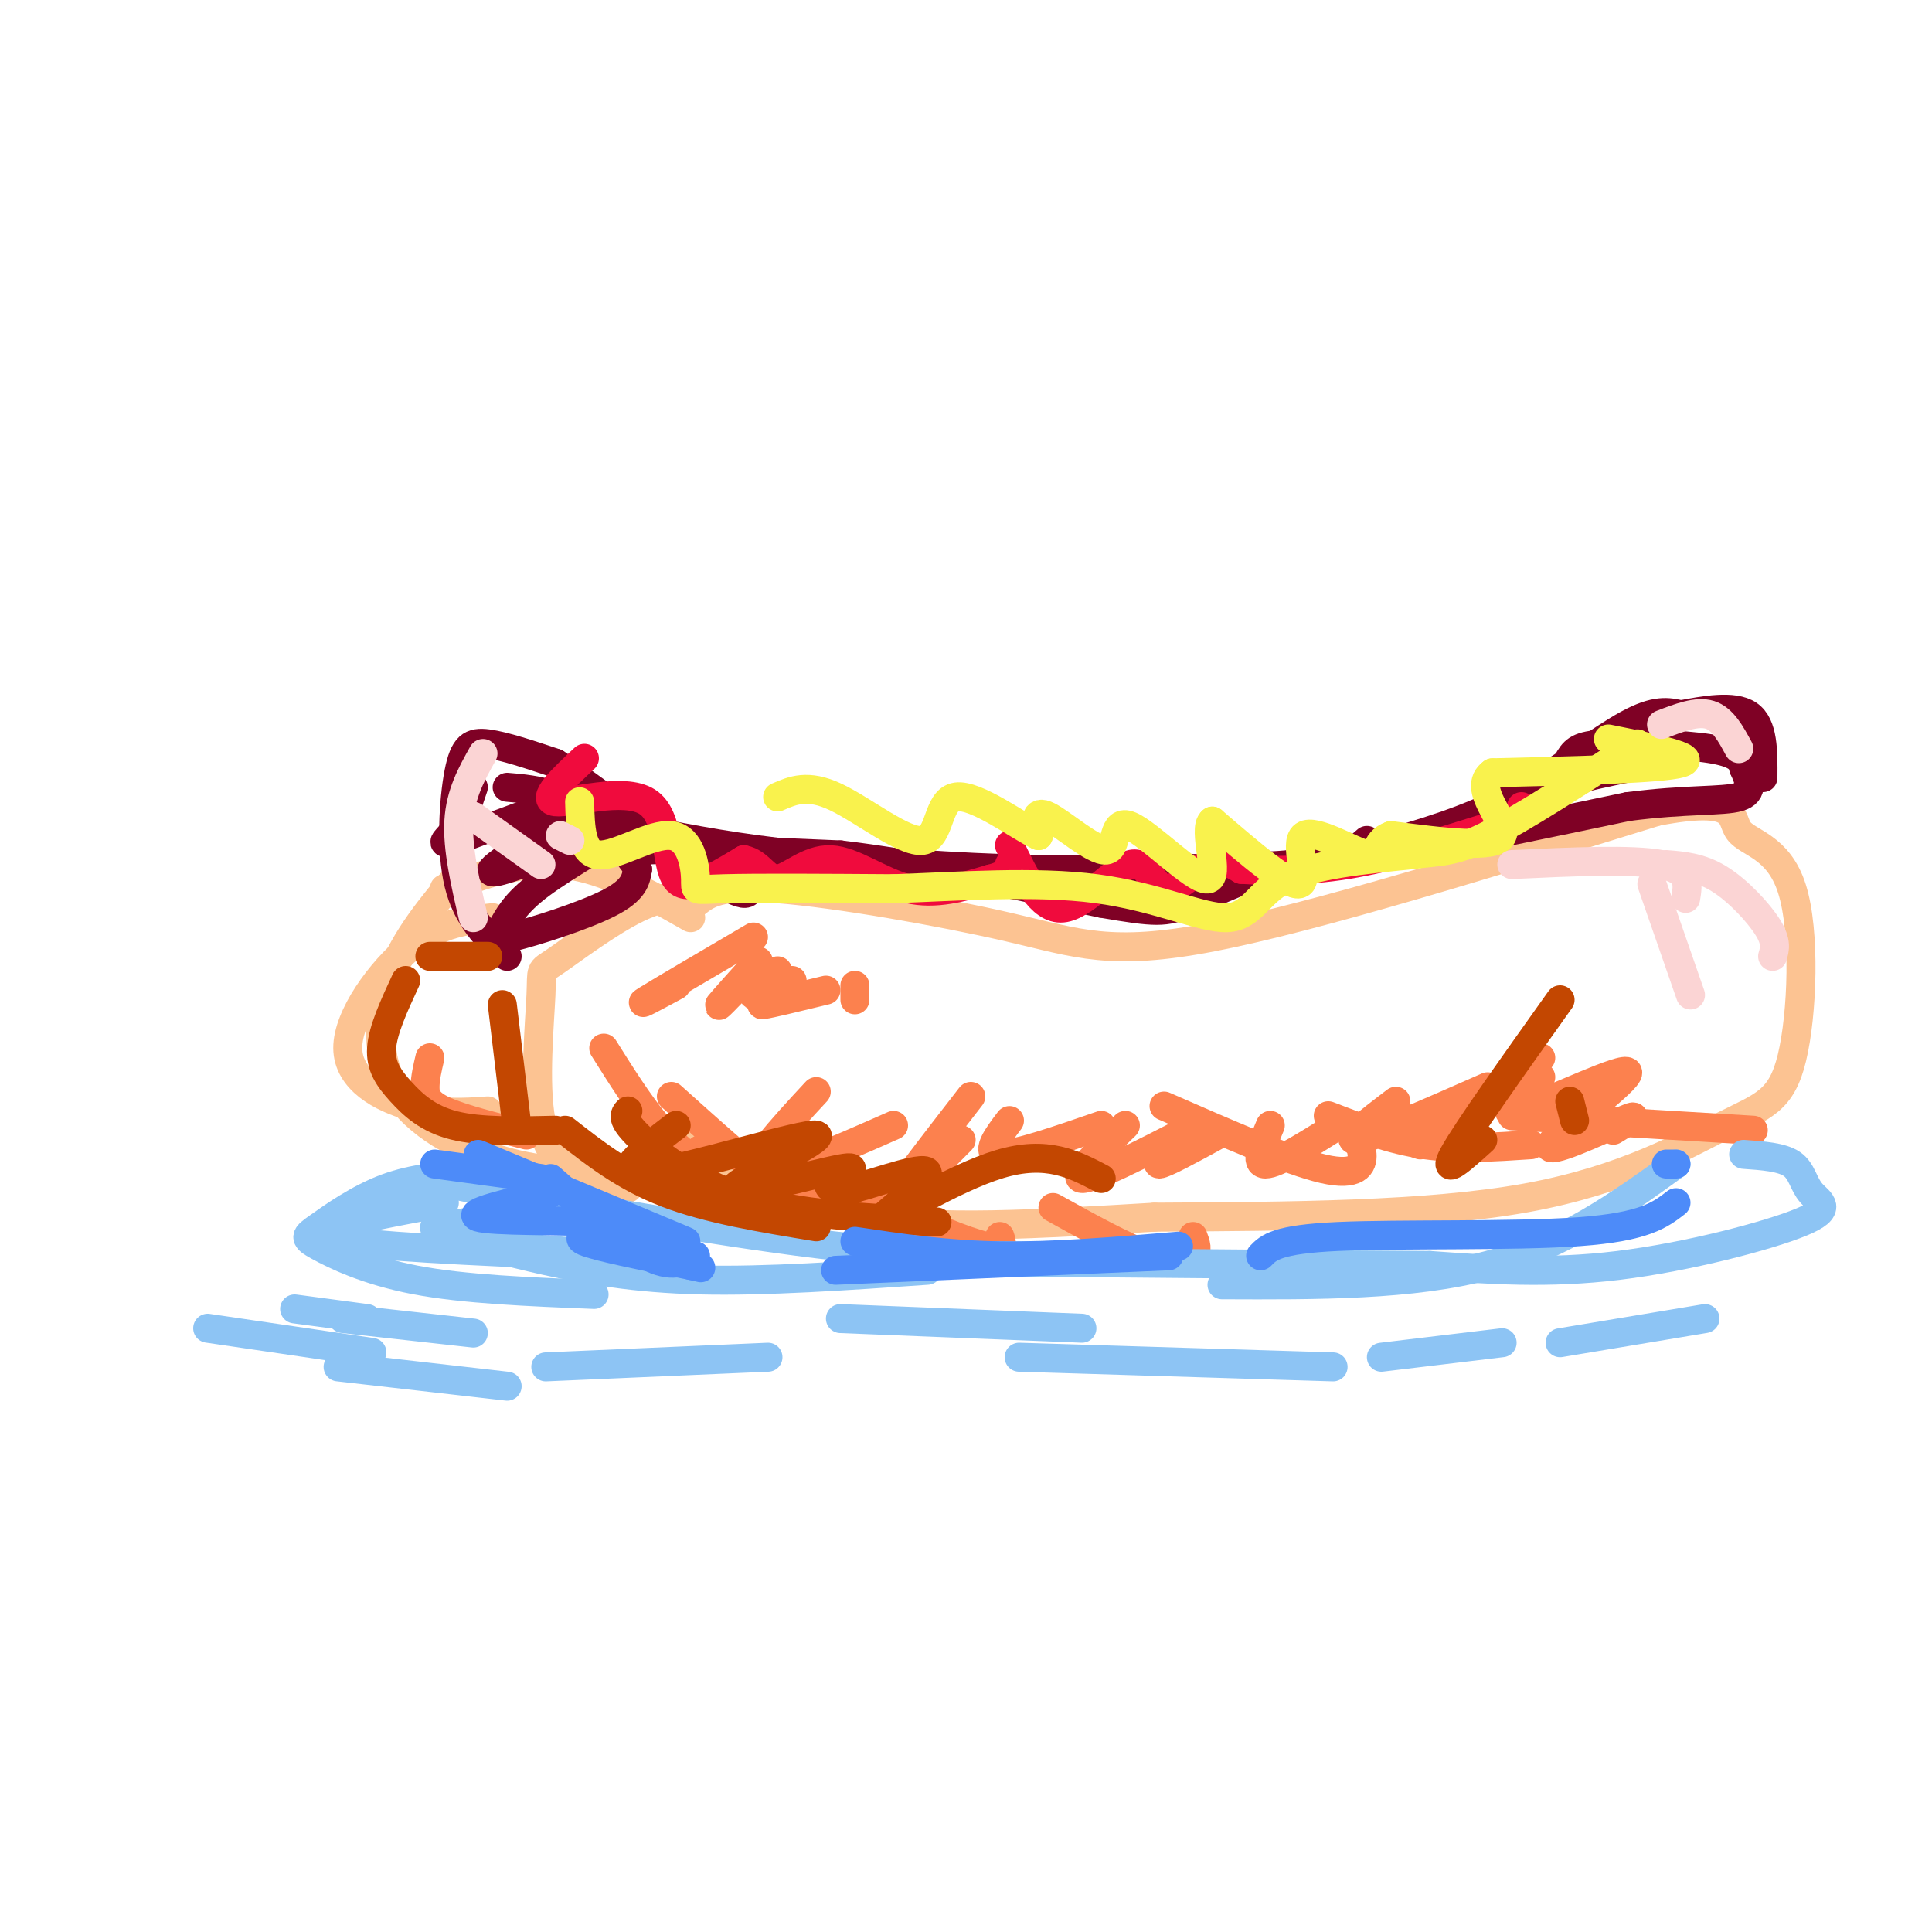 <svg viewBox='0 0 400 400' version='1.1' xmlns='http://www.w3.org/2000/svg' xmlns:xlink='http://www.w3.org/1999/xlink'><g fill='none' stroke='rgb(252,195,146)' stroke-width='6' stroke-linecap='round' stroke-linejoin='round'><path d='M147,185c-4.490,0.048 -8.980,0.097 -15,3c-6.020,2.903 -13.569,8.662 -17,11c-3.431,2.338 -2.744,1.256 -3,7c-0.256,5.744 -1.453,18.316 0,26c1.453,7.684 5.558,10.481 9,12c3.442,1.519 6.221,1.759 9,2'/><path d='M144,187c2.458,-1.958 4.917,-3.917 17,-3c12.083,0.917 33.792,4.708 48,8c14.208,3.292 20.917,6.083 42,2c21.083,-4.083 56.542,-15.042 92,-26'/><path d='M343,168c17.447,-3.320 15.064,1.380 17,4c1.936,2.620 8.190,3.161 11,12c2.810,8.839 2.176,25.978 0,35c-2.176,9.022 -5.894,9.929 -14,14c-8.106,4.071 -20.602,11.306 -41,15c-20.398,3.694 -48.699,3.847 -77,4'/><path d='M239,252c-23.800,1.378 -44.800,2.822 -61,0c-16.200,-2.822 -27.600,-9.911 -39,-17'/><path d='M102,190c-5.423,0.512 -10.845,1.024 -17,6c-6.155,4.976 -13.042,14.417 -13,21c0.042,6.583 7.012,10.310 13,12c5.988,1.690 10.994,1.345 16,1'/><path d='M92,184c8.250,-3.000 16.500,-6.000 25,-5c8.500,1.000 17.250,6.000 26,11'/><path d='M95,181c-5.536,6.560 -11.071,13.119 -14,21c-2.929,7.881 -3.250,17.083 1,24c4.250,6.917 13.071,11.548 21,14c7.929,2.452 14.964,2.726 22,3'/></g>
<g fill='none' stroke='rgb(127,1,37)' stroke-width='6' stroke-linecap='round' stroke-linejoin='round'><path d='M105,198c-4.131,-3.940 -8.262,-7.881 -10,-15c-1.738,-7.119 -1.083,-17.417 0,-23c1.083,-5.583 2.595,-6.452 6,-6c3.405,0.452 8.702,2.226 14,4'/><path d='M115,158c9.200,5.956 25.200,18.844 33,24c7.800,5.156 7.400,2.578 7,0'/><path d='M286,175c8.978,-2.600 17.956,-5.200 27,-10c9.044,-4.800 18.156,-11.800 24,-15c5.844,-3.200 8.422,-2.600 11,-2'/><path d='M348,148c4.689,-0.889 10.911,-2.111 14,0c3.089,2.111 3.044,7.556 3,13'/><path d='M283,174c-2.250,2.000 -4.500,4.000 -16,5c-11.500,1.000 -32.250,1.000 -53,1'/><path d='M214,180c-16.833,-0.333 -32.417,-1.667 -48,-3'/><path d='M166,177c-13.333,-1.333 -22.667,-3.167 -32,-5'/><path d='M134,172c-8.333,-2.000 -13.167,-4.500 -18,-7'/><path d='M116,165c-4.833,-1.500 -7.917,-1.750 -11,-2'/><path d='M98,163c-1.105,3.333 -2.211,6.667 -4,9c-1.789,2.333 -4.263,3.667 3,1c7.263,-2.667 24.263,-9.333 25,-8c0.737,1.333 -14.789,10.667 -19,14c-4.211,3.333 2.895,0.667 10,-2'/><path d='M113,177c-0.090,0.635 -5.313,3.223 -2,2c3.313,-1.223 15.164,-6.257 16,-6c0.836,0.257 -9.342,5.807 -15,10c-5.658,4.193 -6.795,7.031 -8,9c-1.205,1.969 -2.478,3.069 2,2c4.478,-1.069 14.708,-4.305 20,-7c5.292,-2.695 5.646,-4.847 6,-7'/><path d='M132,180c-0.400,-2.022 -4.400,-3.578 2,-4c6.400,-0.422 23.200,0.289 40,1'/><path d='M174,177c15.667,1.833 34.833,5.917 54,10'/><path d='M228,187c11.476,1.988 13.167,1.958 18,0c4.833,-1.958 12.810,-5.845 21,-8c8.190,-2.155 16.595,-2.577 25,-3'/><path d='M292,176c11.667,-2.000 28.333,-5.500 45,-9'/><path d='M337,167c12.067,-1.578 19.733,-1.022 23,-2c3.267,-0.978 2.133,-3.489 1,-6'/><path d='M361,159c-0.274,-1.752 -1.457,-3.132 -7,-4c-5.543,-0.868 -15.444,-1.222 -21,-1c-5.556,0.222 -6.765,1.021 -8,3c-1.235,1.979 -2.496,5.137 -2,6c0.496,0.863 2.748,-0.568 5,-2'/><path d='M328,161c3.167,-0.833 8.583,-1.917 14,-3'/></g>
<g fill='none' stroke='rgb(240,11,61)' stroke-width='6' stroke-linecap='round' stroke-linejoin='round'><path d='M121,157c-4.589,4.304 -9.179,8.607 -6,9c3.179,0.393 14.125,-3.125 19,0c4.875,3.125 3.679,12.893 6,16c2.321,3.107 8.161,-0.446 14,-4'/><path d='M154,178c3.285,0.632 4.499,4.211 7,4c2.501,-0.211 6.289,-4.211 11,-4c4.711,0.211 10.346,4.632 16,6c5.654,1.368 11.327,-0.316 17,-2'/><path d='M205,182c3.500,-0.833 3.750,-1.917 4,-3'/><path d='M209,175c3.215,6.707 6.431,13.413 11,13c4.569,-0.413 10.493,-7.946 14,-9c3.507,-1.054 4.598,4.370 7,5c2.402,0.630 6.115,-3.534 9,-5c2.885,-1.466 4.943,-0.233 7,1'/><path d='M257,180c4.644,0.289 12.756,0.511 22,-1c9.244,-1.511 19.622,-4.756 30,-8'/><path d='M309,171c6.000,-2.000 6.000,-3.000 6,-4'/></g>
<g fill='none' stroke='rgb(252,129,78)' stroke-width='6' stroke-linecap='round' stroke-linejoin='round'><path d='M156,194c-9.667,5.667 -19.333,11.333 -22,13c-2.667,1.667 1.667,-0.667 6,-3'/><path d='M157,199c-3.667,4.083 -7.333,8.167 -8,9c-0.667,0.833 1.667,-1.583 4,-4'/><path d='M161,201c-2.750,2.333 -5.500,4.667 -5,5c0.500,0.333 4.250,-1.333 8,-3'/><path d='M163,206c-3.167,1.083 -6.333,2.167 -5,2c1.333,-0.167 7.167,-1.583 13,-3'/><path d='M177,204c0.000,0.000 0.000,3.000 0,3'/><path d='M125,217c3.644,5.800 7.289,11.600 11,16c3.711,4.400 7.489,7.400 9,8c1.511,0.600 0.756,-1.200 0,-3'/><path d='M139,227c7.889,7.089 15.778,14.178 21,18c5.222,3.822 7.778,4.378 9,4c1.222,-0.378 1.111,-1.689 1,-3'/><path d='M169,238c4.711,4.133 9.422,8.267 16,12c6.578,3.733 15.022,7.067 19,8c3.978,0.933 3.489,-0.533 3,-2'/><path d='M218,250c7.444,4.133 14.889,8.267 20,10c5.111,1.733 7.889,1.067 9,0c1.111,-1.067 0.556,-2.533 0,-4'/><path d='M169,226c-7.333,7.917 -14.667,15.833 -12,17c2.667,1.167 15.333,-4.417 28,-10'/><path d='M201,227c-8.333,10.750 -16.667,21.500 -17,23c-0.333,1.500 7.333,-6.250 15,-14'/><path d='M209,232c-2.583,3.417 -5.167,6.833 -2,7c3.167,0.167 12.083,-2.917 21,-6'/><path d='M233,233c-5.583,5.417 -11.167,10.833 -9,11c2.167,0.167 12.083,-4.917 22,-10'/><path d='M246,235c-3.500,3.000 -7.000,6.000 -6,6c1.000,0.000 6.500,-3.000 12,-6'/><path d='M263,233c-1.667,4.000 -3.333,8.000 -1,8c2.333,0.000 8.667,-4.000 15,-8'/><path d='M289,228c-5.583,4.250 -11.167,8.500 -8,8c3.167,-0.500 15.083,-5.750 27,-11'/><path d='M312,225c-9.583,6.500 -19.167,13.000 -18,12c1.167,-1.000 13.083,-9.500 25,-18'/><path d='M319,223c-4.789,4.362 -9.579,8.724 -4,7c5.579,-1.724 21.526,-9.534 22,-8c0.474,1.534 -14.526,12.413 -16,15c-1.474,2.587 10.579,-3.118 15,-5c4.421,-1.882 1.211,0.059 -2,2'/><path d='M241,229c12.978,5.689 25.956,11.378 33,13c7.044,1.622 8.156,-0.822 8,-3c-0.156,-2.178 -1.578,-4.089 -3,-6'/><path d='M275,231c6.500,2.500 13.000,5.000 20,6c7.000,1.000 14.500,0.500 22,0'/><path d='M313,231c0.000,0.000 50.000,3.000 50,3'/><path d='M89,219c-0.489,2.089 -0.978,4.178 -1,6c-0.022,1.822 0.422,3.378 4,5c3.578,1.622 10.289,3.311 17,5'/></g>
<g fill='none' stroke='rgb(141,196,244)' stroke-width='6' stroke-linecap='round' stroke-linejoin='round'><path d='M98,243c-6.123,0.432 -12.246,0.864 -18,3c-5.754,2.136 -11.140,5.974 -14,8c-2.860,2.026 -3.193,2.238 0,4c3.193,1.762 9.912,5.075 20,7c10.088,1.925 23.544,2.463 37,3'/><path d='M361,239c3.954,0.276 7.907,0.552 10,2c2.093,1.448 2.324,4.069 4,6c1.676,1.931 4.797,3.174 -2,6c-6.797,2.826 -23.514,7.236 -38,9c-14.486,1.764 -26.743,0.882 -39,0'/><path d='M296,262c-26.333,-0.167 -72.667,-0.583 -119,-1'/><path d='M92,252c-0.903,0.735 -1.805,1.470 -2,2c-0.195,0.530 0.319,0.853 4,2c3.681,1.147 10.530,3.116 19,5c8.470,1.884 18.563,3.681 32,4c13.437,0.319 30.219,-0.841 47,-2'/><path d='M92,249c-9.458,1.741 -18.915,3.483 -23,5c-4.085,1.517 -2.796,2.810 13,4c15.796,1.190 46.100,2.278 46,2c-0.100,-0.278 -30.604,-1.921 -36,-4c-5.396,-2.079 14.315,-4.594 21,-6c6.685,-1.406 0.342,-1.703 -6,-2'/><path d='M107,248c-6.369,-1.381 -19.292,-3.833 -9,-2c10.292,1.833 43.798,7.952 67,11c23.202,3.048 36.101,3.024 49,3'/><path d='M347,241c-11.667,8.417 -23.333,16.833 -39,21c-15.667,4.167 -35.333,4.083 -55,4'/><path d='M174,273c0.000,0.000 50.000,2.000 50,2'/><path d='M71,273c0.000,0.000 27.000,3.000 27,3'/><path d='M61,271c0.000,0.000 15.000,2.000 15,2'/><path d='M43,275c0.000,0.000 34.000,5.000 34,5'/><path d='M70,283c0.000,0.000 35.000,4.000 35,4'/><path d='M113,283c0.000,0.000 46.000,-2.000 46,-2'/><path d='M211,281c0.000,0.000 65.000,2.000 65,2'/><path d='M286,281c0.000,0.000 25.000,-3.000 25,-3'/><path d='M323,278c0.000,0.000 30.000,-5.000 30,-5'/></g>
<g fill='none' stroke='rgb(195,71,1)' stroke-width='6' stroke-linecap='round' stroke-linejoin='round'><path d='M130,230c-0.711,0.778 -1.422,1.556 2,5c3.422,3.444 10.978,9.556 22,13c11.022,3.444 25.511,4.222 40,5'/><path d='M117,234c6.167,4.833 12.333,9.667 21,13c8.667,3.333 19.833,5.167 31,7'/><path d='M140,233c-7.200,5.505 -14.401,11.009 -6,10c8.401,-1.009 32.403,-8.533 35,-8c2.597,0.533 -16.211,9.122 -17,11c-0.789,1.878 16.441,-2.956 22,-4c5.559,-1.044 -0.555,1.702 -2,3c-1.445,1.298 1.777,1.149 5,1'/><path d='M177,246c5.108,-1.332 15.380,-5.161 15,-3c-0.380,2.161 -11.410,10.313 -10,10c1.410,-0.313 15.260,-9.089 25,-12c9.740,-2.911 15.370,0.045 21,3'/><path d='M84,203c-2.363,5.101 -4.726,10.202 -5,14c-0.274,3.798 1.542,6.292 4,9c2.458,2.708 5.560,5.631 11,7c5.440,1.369 13.220,1.185 21,1'/><path d='M104,208c0.000,0.000 3.000,25.000 3,25'/><path d='M89,198c0.000,0.000 12.000,0.000 12,0'/></g>
<g fill='none' stroke='rgb(249,242,77)' stroke-width='6' stroke-linecap='round' stroke-linejoin='round'><path d='M120,166c0.152,5.359 0.303,10.718 4,11c3.697,0.282 10.939,-4.512 15,-4c4.061,0.512 4.939,6.330 5,9c0.061,2.670 -0.697,2.191 6,2c6.697,-0.191 20.848,-0.096 35,0'/><path d='M185,184c13.399,-0.475 29.396,-1.663 42,0c12.604,1.663 21.817,6.179 27,6c5.183,-0.179 6.338,-5.051 12,-8c5.662,-2.949 15.831,-3.974 26,-5'/><path d='M292,177c6.222,-0.822 8.778,-0.378 16,-4c7.222,-3.622 19.111,-11.311 31,-19'/><path d='M333,153c9.500,1.917 19.000,3.833 15,5c-4.000,1.167 -21.500,1.583 -39,2'/><path d='M309,160c-4.600,3.200 3.400,10.200 2,13c-1.400,2.800 -12.200,1.400 -23,0'/><path d='M288,173c-3.861,1.349 -2.014,4.722 -5,4c-2.986,-0.722 -10.804,-5.541 -13,-4c-2.196,1.541 1.230,9.440 -1,10c-2.230,0.560 -10.115,-6.220 -18,-13'/><path d='M251,170c-2.072,1.489 1.749,11.711 -1,12c-2.749,0.289 -12.067,-9.356 -16,-11c-3.933,-1.644 -2.482,4.711 -5,5c-2.518,0.289 -9.005,-5.489 -12,-7c-2.995,-1.511 -2.497,1.244 -2,4'/><path d='M215,173c-3.984,-1.882 -12.944,-8.587 -17,-8c-4.056,0.587 -3.207,8.466 -7,9c-3.793,0.534 -12.226,-6.276 -18,-9c-5.774,-2.724 -8.887,-1.362 -12,0'/></g>
<g fill='none' stroke='rgb(77,139,249)' stroke-width='6' stroke-linecap='round' stroke-linejoin='round'><path d='M114,244c7.500,6.667 15.000,13.333 20,16c5.000,2.667 7.500,1.333 10,0'/><path d='M99,239c0.000,0.000 43.000,18.000 43,18'/><path d='M90,241c0.000,0.000 22.000,3.000 22,3'/><path d='M114,247c-8.892,2.053 -17.783,4.105 -15,5c2.783,0.895 17.241,0.632 24,1c6.759,0.368 5.820,1.368 3,2c-2.820,0.632 -7.520,0.895 -5,2c2.520,1.105 12.260,3.053 22,5'/><path d='M143,262c3.667,0.833 1.833,0.417 0,0'/><path d='M173,263c0.000,0.000 69.000,-3.000 69,-3'/><path d='M177,257c9.417,1.417 18.833,2.833 30,3c11.167,0.167 24.083,-0.917 37,-2'/><path d='M347,249c-3.244,2.511 -6.489,5.022 -20,6c-13.511,0.978 -37.289,0.422 -50,1c-12.711,0.578 -14.356,2.289 -16,4'/><path d='M345,241c0.000,0.000 2.000,0.000 2,0'/></g>
<g fill='none' stroke='rgb(251,212,212)' stroke-width='6' stroke-linecap='round' stroke-linejoin='round'><path d='M313,179c12.500,-0.583 25.000,-1.167 31,0c6.000,1.167 5.500,4.083 5,7'/><path d='M345,179c3.556,0.289 7.111,0.578 11,3c3.889,2.422 8.111,6.978 10,10c1.889,3.022 1.444,4.511 1,6'/><path d='M342,183c0.000,0.000 8.000,23.000 8,23'/><path d='M344,150c3.667,-1.417 7.333,-2.833 10,-2c2.667,0.833 4.333,3.917 6,7'/><path d='M100,156c-2.333,4.167 -4.667,8.333 -5,14c-0.333,5.667 1.333,12.833 3,20'/><path d='M98,169c0.000,0.000 14.000,10.000 14,10'/><path d='M116,173c0.000,0.000 2.000,1.000 2,1'/></g>
<g fill='none' stroke='rgb(195,71,1)' stroke-width='6' stroke-linecap='round' stroke-linejoin='round'><path d='M323,207c-9.667,13.583 -19.333,27.167 -22,32c-2.667,4.833 1.667,0.917 6,-3'/><path d='M325,228c0.000,0.000 1.000,4.000 1,4'/></g>
</svg>